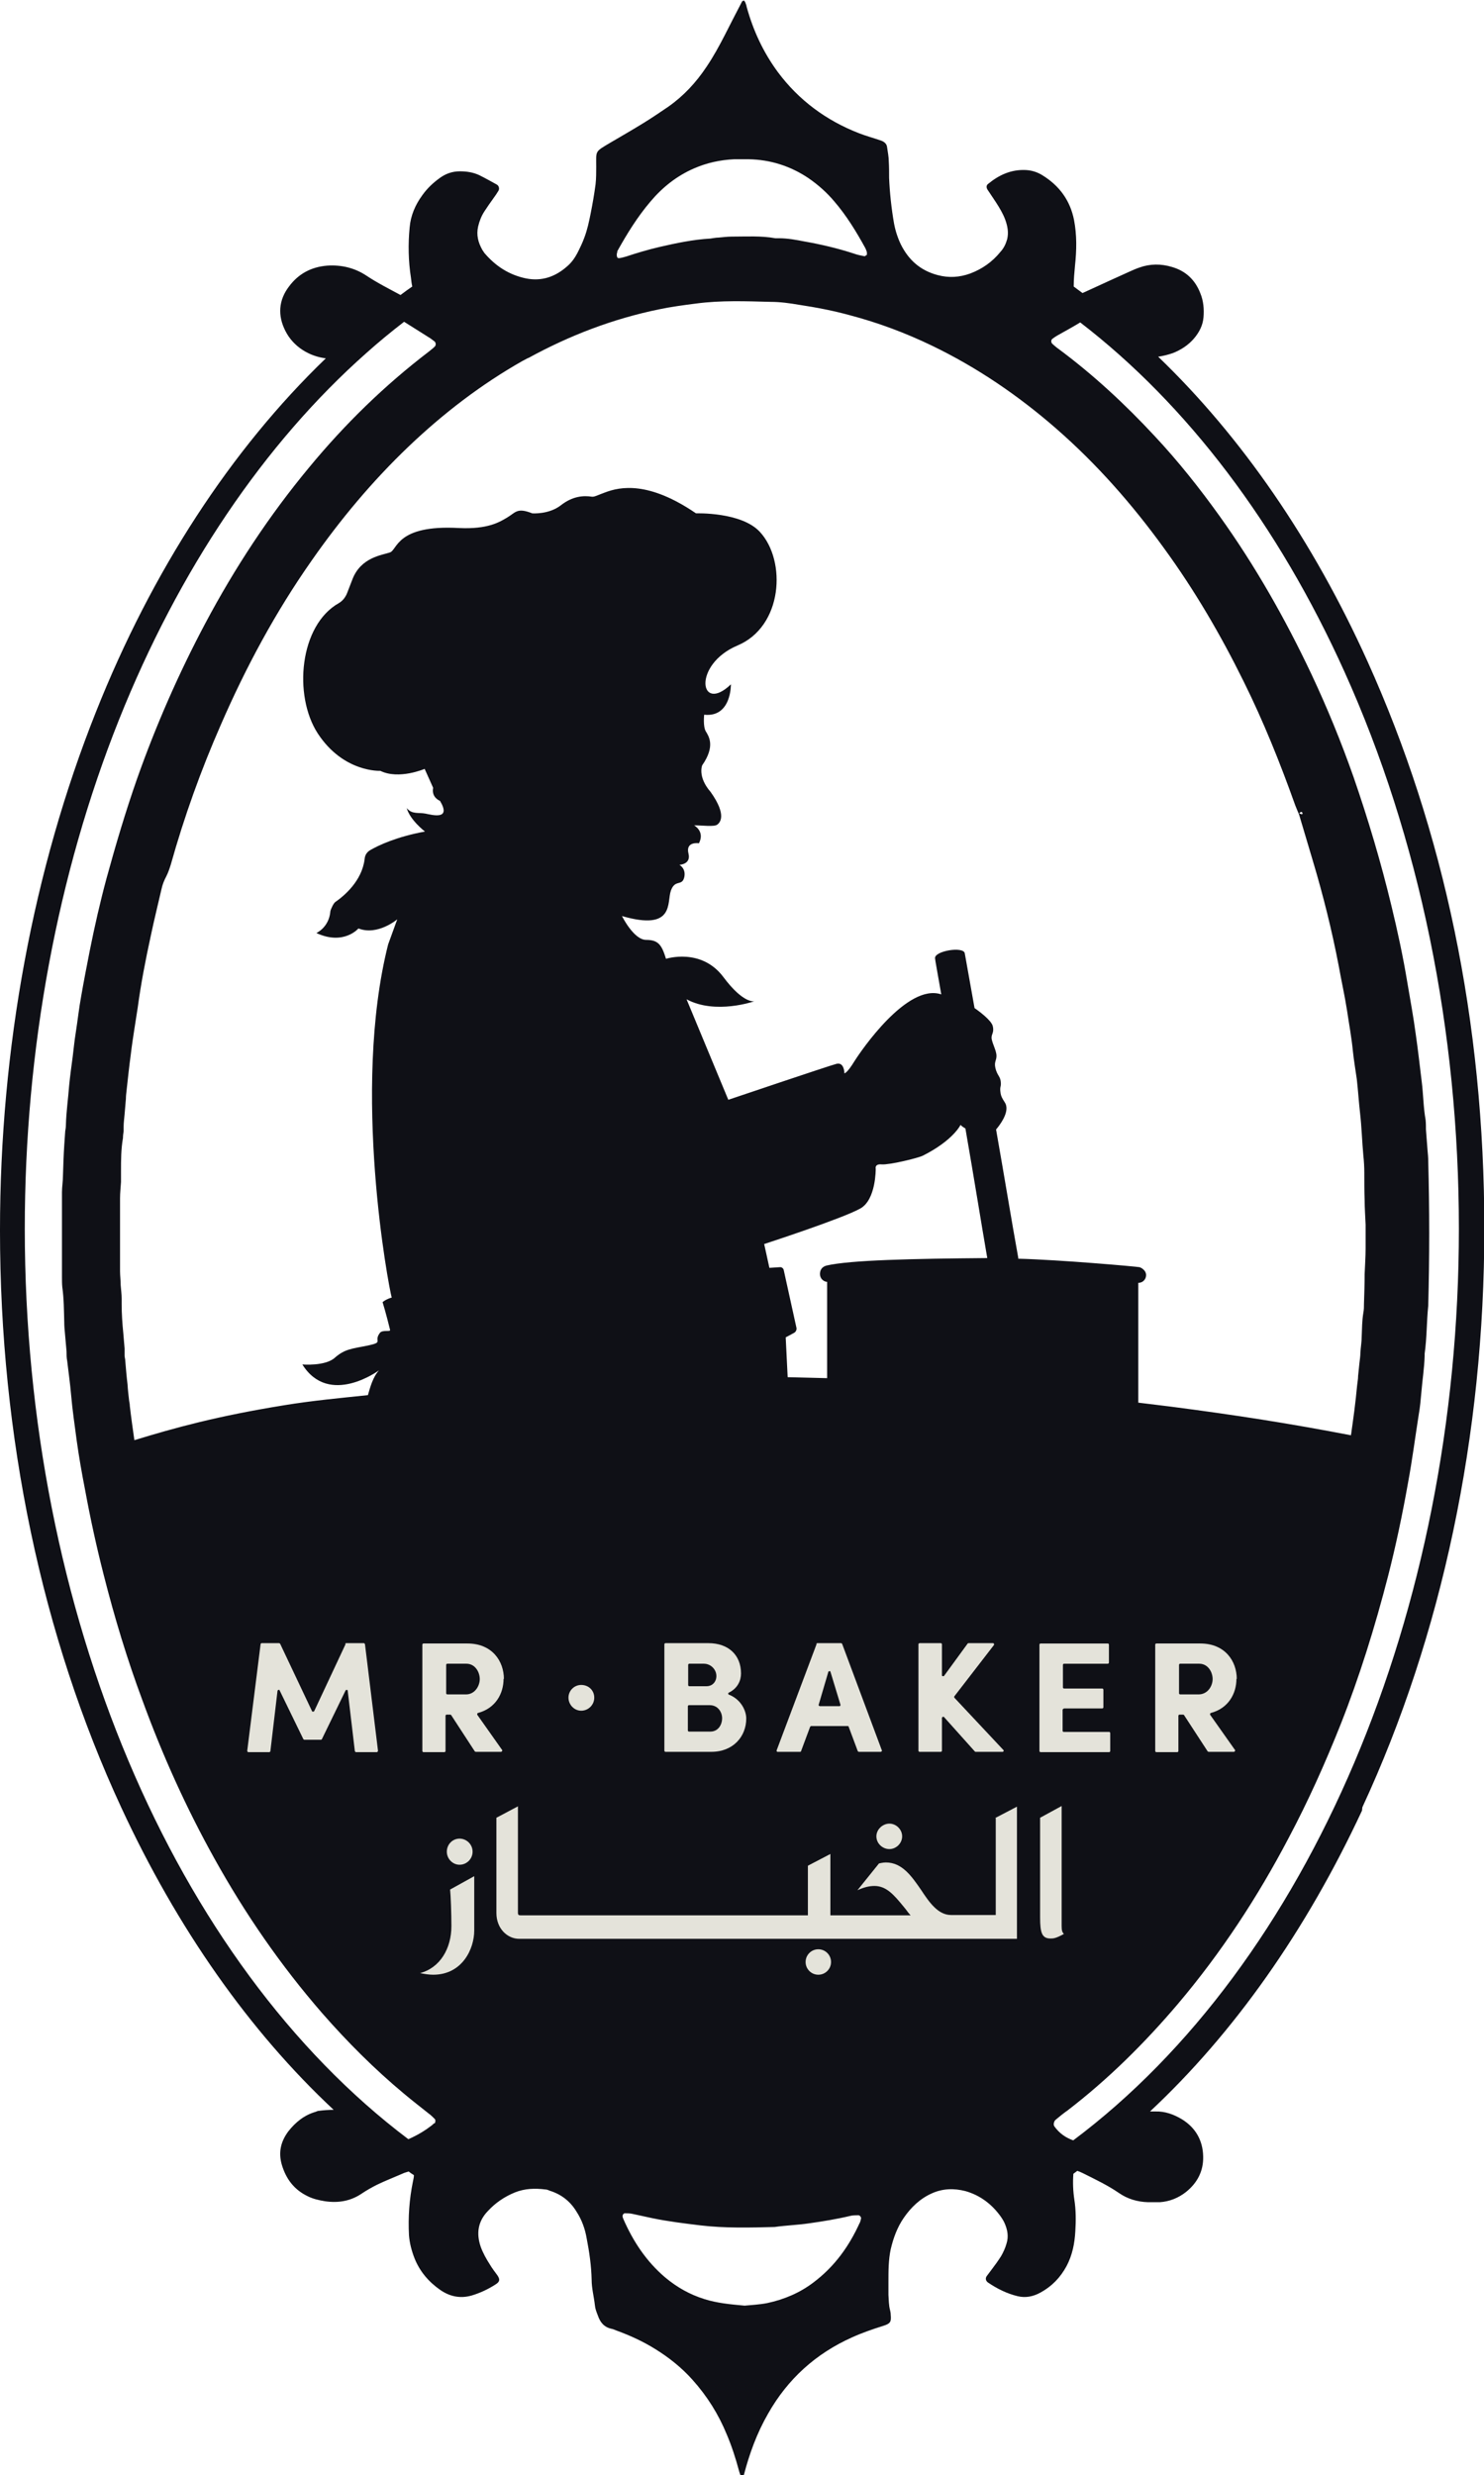 <svg xmlns="http://www.w3.org/2000/svg" id="Layer_2" data-name="Layer 2" viewBox="0 0 45.5 75.84"><defs><style>      .cls-1 {        fill: #0f1016;      }      .cls-1, .cls-2 {        stroke-width: 0px;      }      .cls-2 {        fill: #e4e3da;      }    </style></defs><g id="Layer_1-2" data-name="Layer 1"><g><path class="cls-1" d="M41.77,55.38c2.44-5.26,3.74-11.39,3.74-17.73s-1.24-12.2-3.58-17.38c-1.68-3.72-3.87-6.89-6.42-9.34.15-.02.3-.06.45-.11.25-.1.47-.24.65-.45.16-.19.27-.4.29-.65.02-.25,0-.5-.1-.74-.16-.41-.45-.68-.87-.8-.33-.1-.67-.1-1,.02-.09.03-.18.07-.27.11-.42.19-.84.38-1.25.57-.07.03-.15.07-.22.1-.09-.07-.18-.13-.27-.2,0-.21.02-.43.04-.64.05-.47.06-.93-.03-1.4-.12-.6-.45-1.05-.97-1.37-.16-.1-.33-.15-.51-.16-.45-.02-.82.15-1.16.43-.05.04-.05.1-.02.16.09.13.17.26.26.39.11.17.22.35.29.54.07.19.11.39.06.6-.04.14-.1.27-.2.38-.25.31-.56.53-.93.67-.33.12-.66.14-1,.05-.53-.14-.89-.46-1.13-.94-.1-.21-.17-.43-.21-.65-.08-.46-.13-.93-.15-1.39,0-.17,0-.34-.01-.5,0-.14-.03-.29-.05-.43-.01-.11-.08-.17-.18-.21-.23-.08-.46-.14-.69-.23-1-.39-1.84-1.01-2.48-1.87-.45-.61-.76-1.28-.96-2.01,0-.03-.02-.07-.03-.1,0-.02-.02-.04-.03-.06,0-.01-.02-.03-.02-.02-.02,0-.05.01-.06.03-.18.34-.35.68-.53,1.03-.17.33-.35.66-.56.97-.32.48-.7.89-1.17,1.22-.25.17-.5.34-.76.5-.34.21-.69.41-1.03.61-.47.28-.42.23-.42.73,0,.18,0,.36-.02.54-.04.3-.09.59-.15.89-.05.25-.1.49-.19.73-.06.17-.14.33-.22.49-.08.15-.18.29-.31.4-.36.32-.78.47-1.27.37-.52-.11-.93-.38-1.27-.78-.02-.03-.04-.06-.06-.09-.13-.23-.19-.46-.13-.72.04-.17.1-.32.19-.46.09-.14.19-.28.29-.42.05-.07.1-.14.14-.21.04-.06.02-.15-.04-.19-.18-.1-.36-.2-.54-.29-.19-.09-.39-.12-.6-.12-.23,0-.43.07-.61.2-.21.15-.39.32-.54.53-.22.3-.36.63-.39.99-.05.51-.04,1.03.04,1.54.01.09.02.18.04.27-.12.08-.24.17-.36.26-.35-.19-.71-.37-1.04-.59-.36-.24-.77-.34-1.21-.31-.49.04-.88.25-1.17.64-.32.42-.35.89-.11,1.36.24.48.73.78,1.24.84-2.9,2.79-5.33,6.51-7.05,10.84-1.92,4.82-2.94,10.31-2.94,15.88,0,6.32,1.28,12.43,3.72,17.69,1.72,3.71,3.93,6.85,6.51,9.26-.15,0-.3.01-.45.03-.04,0-.07.02-.1.03-.35.1-.62.32-.84.6-.23.31-.31.64-.2,1.02.13.44.38.77.8.97.16.08.34.12.52.15.41.06.79,0,1.14-.24.15-.1.31-.19.47-.27.25-.12.51-.22.76-.33.06-.03.13-.05.2-.07.05.04.11.08.16.11,0,0,0,.01,0,.02,0,.06-.02.12-.03.18-.11.54-.15,1.09-.12,1.65.02.24.08.47.17.7.16.4.43.72.79.97.29.2.61.27.96.17.27-.08.52-.2.75-.35.12-.08.12-.15.04-.27-.08-.11-.16-.21-.23-.33-.11-.17-.21-.35-.28-.54-.14-.41-.09-.78.22-1.1.23-.25.51-.44.83-.57.3-.12.61-.13.93-.09.05,0,.09.02.14.04.35.11.62.32.81.63.17.26.27.54.32.84.08.41.14.83.15,1.25,0,.27.07.52.1.79.01.11.05.21.09.31.07.21.19.36.42.41.06.01.11.04.17.06.41.15.8.33,1.17.56.42.26.81.57,1.14.94.45.5.8,1.06,1.05,1.67.15.35.27.72.37,1.09.02.08.05.16.08.24,0,0,.03,0,.03,0,.02-.03.04-.06.05-.09.17-.65.4-1.28.74-1.87.6-1.06,1.46-1.84,2.58-2.34.31-.14.63-.25.95-.35.22-.07.25-.12.23-.34,0-.05-.01-.1-.02-.14-.04-.15-.04-.31-.05-.47,0-.13,0-.26,0-.4,0-.34,0-.67.07-1,.08-.34.2-.67.4-.96.22-.32.5-.59.86-.75.33-.15.68-.16,1.03-.07.46.13.82.41,1.09.79.04.06.08.12.11.19.09.2.13.41.06.63-.04.14-.1.27-.17.39-.09.14-.19.28-.29.41-.05.07-.1.13-.15.2-.04.06-.03.14.04.19.28.19.58.34.91.42.25.06.48.01.7-.11.35-.19.61-.46.8-.81.18-.34.25-.7.27-1.07.02-.32.02-.65-.03-.97-.04-.26-.05-.53-.03-.79,0,0,0,0,0,0,.04-.03.08-.06.12-.09,0,0,0,0,0,0,.06.02.11.04.17.07.38.19.76.37,1.11.61.26.18.56.27.89.28.12,0,.24,0,.36,0,.3-.02.57-.13.8-.31.35-.28.54-.64.53-1.09-.01-.49-.23-.88-.65-1.14-.25-.15-.52-.25-.82-.24-.05,0-.1,0-.16,0,2.57-2.4,4.78-5.53,6.5-9.22ZM18.92,7.71c.3-.54.62-1.06,1.02-1.53.37-.44.81-.79,1.34-1.02.39-.17.8-.26,1.23-.28.14,0,.29,0,.44,0,.67.01,1.29.21,1.84.58.29.2.55.43.78.7.38.44.68.93.96,1.44.02.04.04.09.05.13,0,.02,0,.05,0,.08-.03.01-.06.05-.08.04-.11-.02-.21-.04-.32-.08-.49-.16-1-.28-1.51-.37-.26-.05-.52-.1-.79-.1-.04,0-.07,0-.11,0-.44-.08-.89-.05-1.34-.05-.13,0-.27.02-.4.03-.08,0-.17.02-.25.03-.53.03-1.05.14-1.57.26-.34.08-.68.18-1.01.29-.07.02-.14.04-.21.05-.02,0-.06,0-.06-.02-.02-.03-.02-.06-.02-.1,0-.02.01-.05.02-.07ZM13.3,65.07s-.05.05-.08.07c-.18.14-.38.26-.59.36-.04.02-.07.03-.11.05C5.33,60.13.76,49.39.76,37.65c0-5.48,1-10.87,2.89-15.6,1.83-4.58,4.45-8.46,7.58-11.23.38-.34.77-.66,1.16-.96.27.17.54.34.81.51.04.03.08.06.12.09.05.04.05.12.01.16-.06.06-.13.11-.19.16-1.36,1.04-2.57,2.22-3.66,3.54-1.23,1.48-2.28,3.08-3.18,4.77-.82,1.54-1.52,3.14-2.1,4.78-.35,1-.65,2.01-.93,3.03-.2.74-.37,1.49-.52,2.24-.09.46-.18.92-.26,1.38-.07.38-.11.76-.17,1.14-.04.24-.06.48-.09.71-.04.3-.08.59-.11.89-.03.41-.09.81-.1,1.22,0,.06-.01.12-.02.18-.01.14-.02.29-.03.43-.02.31-.03.62-.04.94,0,.17-.03.34-.03.5,0,.86,0,1.73,0,2.59,0,.11,0,.22.01.32.05.36.05.72.06,1.08,0,.11.01.22.02.32.02.19.03.38.05.57,0,.1,0,.19.02.29.04.35.09.69.12,1.04.04.47.11.93.17,1.39.07.51.16,1.02.26,1.53.16.87.35,1.74.57,2.6.33,1.3.72,2.59,1.19,3.85.61,1.67,1.34,3.29,2.21,4.85.94,1.69,2.03,3.27,3.3,4.73.77.88,1.6,1.71,2.5,2.46.25.21.51.41.76.61.07.05.13.11.19.17.03.03.02.1,0,.13ZM26.36,68.11c-.33.73-.78,1.35-1.42,1.83-.42.32-.9.52-1.41.63-.25.05-.5.06-.7.08-.45-.04-.85-.08-1.23-.2-.45-.14-.84-.36-1.2-.66-.58-.49-.99-1.11-1.29-1.8-.01-.03-.03-.07-.02-.1,0-.03.04-.07.06-.07.08,0,.17,0,.25.02.2.04.4.09.6.13.48.1.98.16,1.47.22.76.09,1.52.07,2.28.05.35-.05.7-.06,1.04-.11.43-.06.86-.13,1.28-.23.08-.02.17-.02.25-.02.04,0,.09.06.08.1-.01.05-.02.09-.04.14ZM26.85,35.81s-.04-.15.18-.13c.23.02,1.11-.19,1.27-.27.93-.47,1.15-.94,1.15-.94.05.05.1.08.15.11.27,1.55.48,2.87.67,3.97-2.29.02-4.2.06-4.93.23-.15.04-.2.15-.2.26,0,.13.1.23.22.24v2.95c-.4-.01-.81-.02-1.21-.03l-.06-1.22.26-.14c.05-.03.08-.09.07-.15l-.39-1.77c-.01-.06-.07-.1-.13-.09l-.31.02-.16-.73s2.4-.78,2.95-1.09c.48-.27.47-1.21.47-1.21ZM31.22,38.54c-.2-1.1-.4-2.34-.68-3.93.11-.13.37-.47.31-.73-.02-.11-.14-.2-.17-.37-.04-.25.03-.18,0-.39-.02-.14-.11-.18-.16-.39s.05-.24.03-.42c-.03-.18-.1-.28-.14-.45-.04-.17.08-.19.03-.41-.03-.17-.4-.45-.56-.56-.17-.96-.29-1.63-.3-1.68-.04-.22-.95-.07-.91.16,0,.04.08.47.19,1.1-1.04-.35-2.45,1.71-2.67,2.06-.22.36-.3.36-.3.36,0,0,0-.36-.25-.29-.26.07-3.31,1.1-3.31,1.1l-1.28-3.08c.89.48,2.08.06,2.08.06,0,0-.33.09-.95-.74-.68-.91-1.76-.56-1.76-.56-.13-.42-.23-.58-.61-.58s-.74-.73-.74-.73c1.63.47,1.37-.42,1.5-.78.13-.36.34-.12.41-.41.06-.27-.15-.38-.15-.38,0,0,.36-.01.28-.34-.1-.39.32-.32.32-.32.19-.37-.15-.55-.15-.55.26,0,.61.05.71-.02.08-.06.31-.28-.2-1-.41-.47-.26-.82-.26-.82.41-.59.2-.89.11-1.04-.09-.15-.05-.51-.05-.51.84.09.82-.93.82-.93-.96.92-1.19-.6.2-1.19,1.39-.58,1.51-2.59.69-3.48-.57-.62-1.96-.57-1.96-.57-1.45-.99-2.32-.82-2.79-.64-.2.07-.32.14-.4.13-.26-.04-.59-.02-.95.26-.37.29-.88.25-.88.25-.48-.19-.51-.02-.79.14-.22.13-.58.35-1.45.31-1.94-.11-1.89.68-2.13.75-.24.08-.88.15-1.14.81l-.17.44c-.05.12-.13.23-.25.3-1.21.68-1.4,2.83-.65,3.99.79,1.21,1.92,1.15,1.92,1.15.57.28,1.36-.06,1.36-.06l.26.58c-.06.3.21.4.21.4.36.6-.24.43-.45.39-.21-.04-.41.03-.57-.17.1.37.56.72.56.72-.87.16-1.42.42-1.68.57-.1.06-.16.15-.17.27-.08.68-.64,1.14-.9,1.32-.05.03-.14.22-.15.28-.04.5-.43.67-.43.67.84.39,1.29-.14,1.29-.14.59.23,1.19-.28,1.19-.28l-.28.77c-1.13,4.47.02,10.51.11,10.82-.18.05-.28.14-.28.14,0,0,.1.32.23.85.02.07-.23-.01-.31.09-.21.27.14.28-.37.39-.51.1-.71.11-1.01.37-.29.27-1,.21-1,.21.82,1.31,2.35.18,2.35.18-.19.21-.27.52-.34.76-.86.09-1.72.17-2.57.31-2.04.33-3.35.69-4.59,1.07-.05-.35-.1-.7-.14-1.05,0-.05-.01-.1-.02-.15-.02-.17-.04-.34-.05-.51-.03-.24-.05-.49-.07-.73,0-.05-.02-.1-.02-.15,0-.07,0-.15,0-.22-.01-.16-.03-.31-.04-.47-.03-.3-.05-.59-.05-.89,0-.04,0-.08,0-.13,0-.01,0-.03,0-.04,0-.14-.02-.27-.03-.41,0-.14-.02-.29-.02-.43,0-.74,0-1.49,0-2.23,0-.17.02-.34.03-.5,0-.04,0-.09,0-.13,0-.07,0-.13,0-.2,0-.34,0-.68.06-1.02,0-.07.01-.14.02-.21,0-.04,0-.08,0-.13,0-.13.02-.26.03-.39.01-.16.03-.31.04-.47,0-.08.01-.17.02-.25.04-.37.08-.74.13-1.11.03-.26.07-.52.11-.78.03-.21.07-.43.1-.64.1-.74.24-1.47.4-2.2.1-.48.22-.96.33-1.44.03-.14.08-.27.15-.4.06-.12.1-.24.14-.37.41-1.46.92-2.88,1.53-4.27.77-1.77,1.68-3.46,2.79-5.04.88-1.26,1.86-2.43,2.97-3.49,1.06-1.01,2.22-1.9,3.49-2.62.06-.03.11-.06.17-.09,0,0,0,0,.01,0,1.26-.69,2.59-1.2,4-1.49.38-.08.76-.13,1.15-.18.76-.1,1.52-.07,2.28-.05.29,0,.58.04.87.09.53.08,1.05.18,1.56.32.87.23,1.7.54,2.51.93,1.39.67,2.65,1.53,3.81,2.54,1.25,1.09,2.34,2.33,3.31,3.67.94,1.29,1.74,2.66,2.44,4.08.61,1.23,1.12,2.5,1.58,3.79.04.1.08.2.12.29,0,0,0,0,0,0,.14.47.28.94.42,1.41.32,1.07.59,2.15.8,3.25.08.45.18.89.25,1.34.06.41.14.83.18,1.25.03.29.08.57.12.86.04.35.06.69.1,1.04.05.43.06.86.1,1.29.02.18.03.36.03.54,0,.28,0,.55.01.83,0,.25.02.5.03.76,0,.24,0,.48,0,.72,0,.26-.02.53-.03.79,0,.3-.01.6-.02.9,0,.1,0,.19-.02.29-.04.24-.04.48-.05.72,0,.17-.03.33-.04.5,0,.11-.02.22-.03.32-.01.13-.03.26-.04.39,0,.1-.02.19-.03.29-.01.13-.03.26-.04.39-.03.26-.06.52-.1.79-.02.12-.03.24-.05.35-1.87-.36-3.53-.62-5.54-.88-.32-.04-.65-.08-.98-.12v-3.67c.14,0,.24-.11.24-.24,0-.12-.11-.21-.2-.24-.09-.02-2.47-.23-3.72-.26ZM39.83,24.93s.04-.06.08-.05c.01,0,.02.03.03.05,0,0-.02.02-.02.02-.03,0-.06-.02-.09-.03ZM32.92,65.59c-.24-.08-.44-.22-.59-.43-.04-.05-.02-.15.03-.2.12-.1.24-.2.37-.29,1.25-.96,2.36-2.06,3.38-3.26,1.33-1.57,2.45-3.28,3.4-5.09.6-1.13,1.12-2.29,1.59-3.47.59-1.49,1.06-3.01,1.46-4.56.24-.94.44-1.89.61-2.85.13-.7.22-1.4.33-2.1.04-.22.06-.45.08-.68.03-.37.09-.74.1-1.11,0-.02,0-.05,0-.07.07-.49.06-.98.11-1.47.04-1.48.04-2.95,0-4.43,0-.11-.01-.22-.02-.32-.02-.22-.03-.43-.05-.65,0-.1,0-.19-.01-.29-.07-.39-.07-.79-.12-1.18-.06-.48-.11-.95-.18-1.43-.07-.53-.17-1.07-.26-1.6-.13-.79-.3-1.58-.49-2.36-.32-1.33-.71-2.64-1.16-3.94-.38-1.08-.81-2.13-1.3-3.17-.8-1.69-1.72-3.31-2.81-4.83-.61-.85-1.26-1.67-1.98-2.44-.91-.98-1.89-1.89-2.97-2.69-.06-.04-.11-.09-.17-.14-.05-.04-.05-.13,0-.16.05-.04.1-.07.15-.1.23-.13.47-.26.7-.4,3.28,2.52,6.07,6.2,8.1,10.7,2.3,5.09,3.51,10.99,3.51,17.07,0,11.77-4.6,22.53-11.83,27.94Z"></path><g><g><path class="cls-2" d="M17.82,51.63c-.21,0-.39.17-.39.39s.18.4.39.4.4-.17.4-.4-.18-.39-.4-.39Z"></path><path class="cls-2" d="M10.6,50.37l-.97,2.07s-.05.02-.06,0l-.98-2.07s-.02-.02-.03-.02h-.54s-.03.01-.03.03l-.41,3.27s.01.04.03.04h.65s.03-.01.03-.03l.22-1.86s.05-.04.06-.01l.73,1.5s.02.02.03.02h.51s.02,0,.03-.02l.73-1.5s.06-.02.06.01l.22,1.86s.02.03.03.03h.65s.03-.02.03-.04l-.4-3.27s-.02-.03-.03-.03h-.55s-.02,0-.03.02Z"></path><path class="cls-2" d="M15.45,51.45c0-.55-.36-1.09-1.12-1.09h-1.35s-.03.01-.03.03v3.27s.01.03.03.03h.65s.03-.01.03-.03v-1.09s.01-.03.03-.03h.11s.02,0,.03.01l.73,1.12s.02.01.03.01h.78s.04-.03.03-.05l-.77-1.09s0-.04.02-.05c.54-.14.79-.59.79-1.05ZM14.28,51.92h-.57s-.03-.01-.03-.03v-.88s.01-.03.03-.03h.59c.27,0,.41.26.41.47s-.15.47-.42.47Z"></path><path class="cls-2" d="M22.34,51.93s-.03-.05,0-.06c.29-.14.38-.39.38-.59,0-.57-.39-.93-1-.93h-1.32s-.03.01-.03.03v3.27s.01.03.03.03h1.41c.67,0,1.07-.47,1.07-1.02,0-.25-.17-.6-.55-.74ZM21.12,50.98h.46c.25,0,.44.24.37.48-.04.13-.15.21-.29.21h-.53s-.03-.01-.03-.03v-.63s.01-.03.03-.03ZM21.78,53.06h-.66s-.03-.01-.03-.03v-.75s.01-.03.03-.03h.64c.25,0,.38.21.38.4,0,.2-.12.41-.36.41Z"></path><path class="cls-2" d="M25.04,50.37l-1.23,3.27s0,.04.03.04h.69s.03,0,.03-.02l.28-.75s.02-.02.03-.02h1.12s.03,0,.03.02l.28.75s.02.02.03.02h.68s.04-.02.03-.04l-1.22-3.27s-.02-.02-.03-.02h-.73s-.03,0-.03.02ZM25.1,52.24l.3-1.02s.05-.03.06,0l.31,1.02s0,.04-.03.04h-.61s-.04-.02-.03-.04Z"></path><path class="cls-2" d="M30.46,50.35h-.76s-.02,0-.03.01l-.73,1s-.06.01-.06-.02v-.96s-.01-.03-.03-.03h-.66s-.03.01-.03.03v3.27s.01.03.03.03h.66s.03-.01.03-.03v-1.02s.04-.04.06-.02l.95,1.06s.01.01.02.01h.84s.04-.03.02-.05l-1.51-1.61s-.01-.03,0-.04l1.22-1.58s0-.05-.03-.05Z"></path><path class="cls-2" d="M32.62,52.35h1.18s.03-.01.03-.03v-.55s-.01-.03-.03-.03h-1.18s-.03-.01-.03-.03v-.7s.01-.03.03-.03h1.35s.03-.01.03-.03v-.56s-.01-.03-.03-.03h-2.07s-.03.01-.03.03v3.27s.01.03.03.03h2.11s.03-.01.03-.03v-.56s-.01-.03-.03-.03h-1.4s-.03-.01-.03-.03v-.65s.01-.03.03-.03Z"></path><path class="cls-2" d="M37.92,51.45c0-.55-.36-1.09-1.12-1.09h-1.35s-.03.01-.03.03v3.27s.01.03.03.03h.65s.03-.01.03-.03v-1.09s.01-.03.03-.03h.11s.02,0,.03.01l.73,1.12s.02.01.03.01h.78s.04-.03.03-.05l-.77-1.09s0-.04.02-.05c.54-.14.79-.59.79-1.05ZM36.75,51.92h-.57s-.03-.01-.03-.03v-.88s.01-.03.03-.03h.59c.27,0,.41.26.41.47s-.15.47-.43.47Z"></path></g><g><path class="cls-2" d="M14.09,57.14c.22,0,.4-.18.4-.4s-.18-.4-.4-.4-.39.18-.39.4.18.4.39.4Z"></path><path class="cls-2" d="M13.84,59.02c0,.69-.35,1.28-.96,1.44.14.03.28.05.4.05.9,0,1.26-.8,1.26-1.35v-1.67l-.74.41c.02.18.04.74.04,1.11Z"></path><circle class="cls-2" cx="25.09" cy="60.12" r=".39"></circle><path class="cls-2" d="M27.27,56.66c.21,0,.39-.18.39-.39s-.18-.39-.39-.39-.4.18-.4.39.18.39.4.39Z"></path><path class="cls-2" d="M30.53,55.69v2.99s-1.37,0-1.37,0c-.4,0-.67-.39-.92-.77-.29-.42-.58-.84-1.08-.84-.09,0-.21.03-.21.03l-.66.82c.2-.09.36-.13.52-.13.36,0,.59.26.9.64.08.09.13.18.21.26h-2.46v-1.88l-.69.36v1.52h-8.8c-.07,0-.09-.01-.09-.09v-3.25s-.66.35-.66.35v2.92s0,0,0,0c0,.47.33.79.7.79h15.26v-4.05s-.67.35-.67.35Z"></path><path class="cls-2" d="M32.55,59.01v-3.67s-.66.36-.66.36v3.06c0,.47.06.64.32.64.08,0,.16,0,.41-.14-.05-.05-.07-.1-.07-.25Z"></path></g></g></g></g></svg>